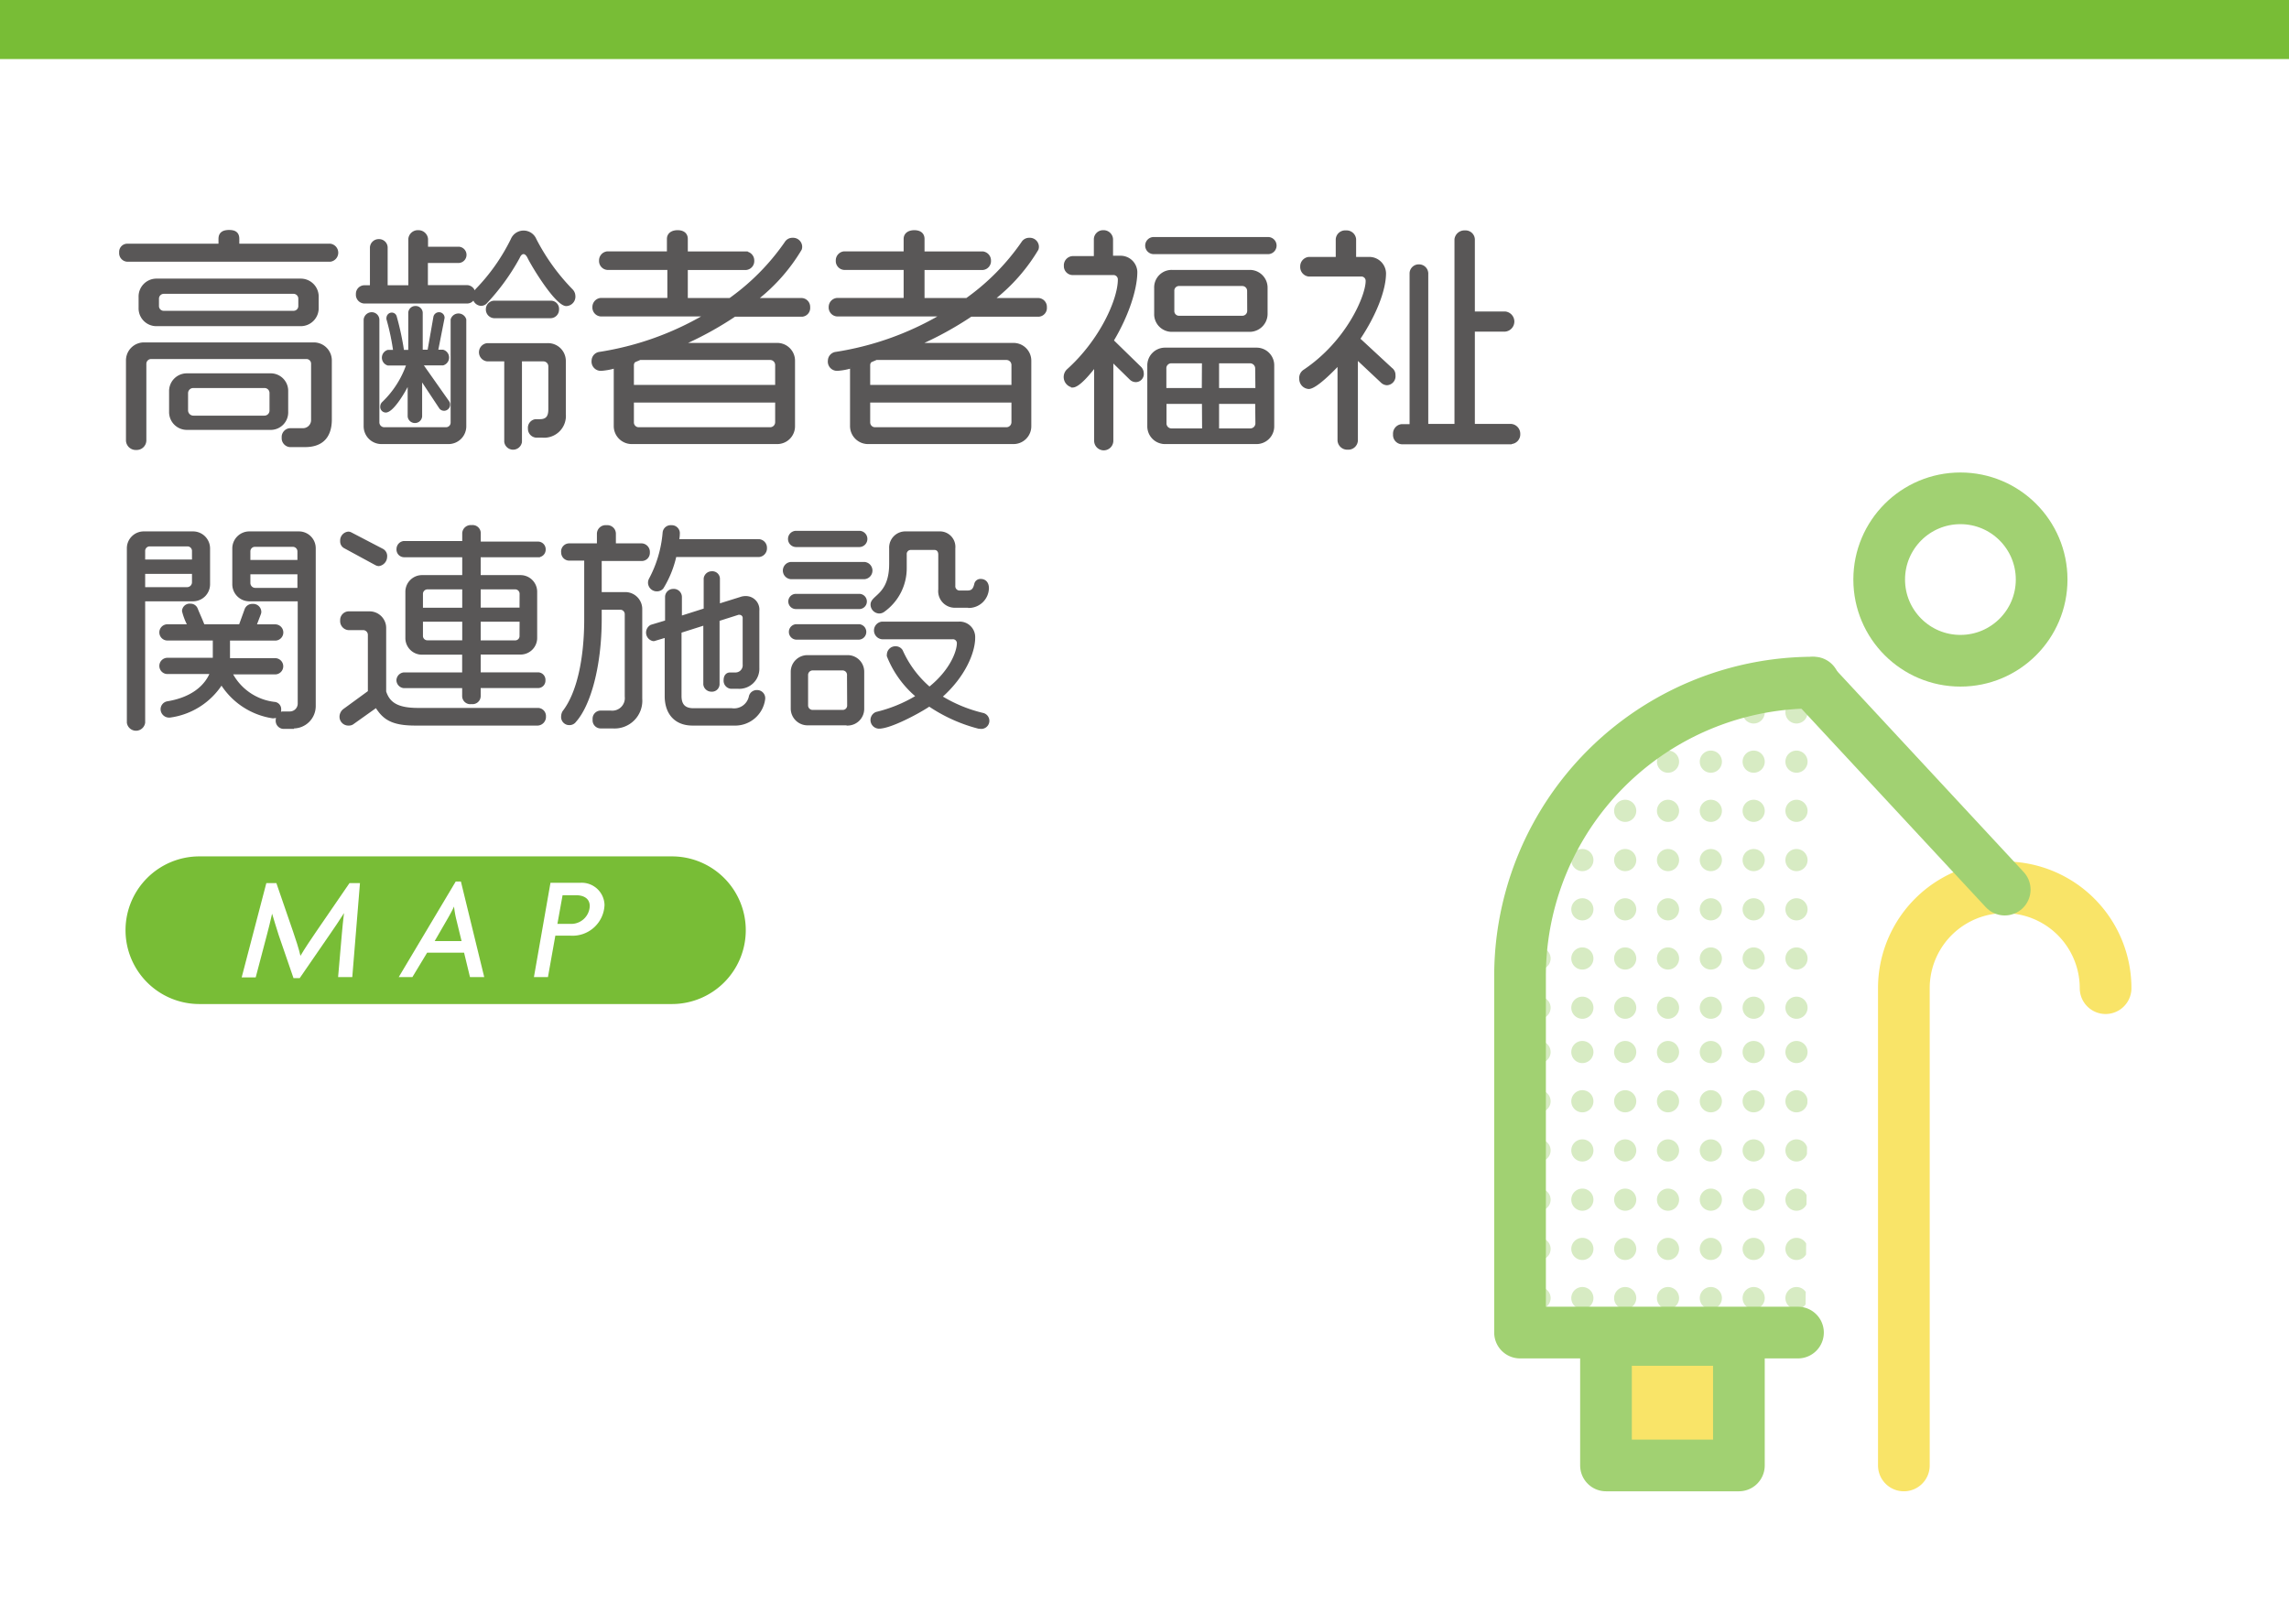 <svg xmlns="http://www.w3.org/2000/svg" xmlns:xlink="http://www.w3.org/1999/xlink" viewBox="0 0 310 220"><defs><style>.cls-1,.cls-10,.cls-11,.cls-7{fill:none;}.cls-2,.cls-8{fill:#fff;}.cls-3{fill:#78bd36;}.cls-4{fill:#595757;stroke:#595757;stroke-width:0.2px;}.cls-11,.cls-4,.cls-7,.cls-8{stroke-miterlimit:10;}.cls-5{clip-path:url(#clip-path);}.cls-6{fill:#d7ebc3;}.cls-7{stroke:#f9e468;}.cls-10,.cls-11,.cls-7,.cls-8,.cls-9{stroke-linecap:round;stroke-width:7px;}.cls-10,.cls-11,.cls-8,.cls-9{stroke:#a1d172;}.cls-9{fill:#f9e468;}.cls-10,.cls-9{stroke-linejoin:round;}</style><clipPath id="clip-path"><path class="cls-1" d="M245.29,92.46a39.77,39.77,0,0,0-39.79,39.79V180.5h39Z"/></clipPath></defs><title>アセット 18_29</title><g id="レイヤー_2" data-name="レイヤー 2"><g id="TOP"><rect class="cls-2" width="310" height="220"/><rect class="cls-3" width="310" height="8"/><path class="cls-4" d="M44.73,35.35H17.24a1.06,1.06,0,0,1-1-1.16,1,1,0,0,1,1-1.08H29.69v-.74c0-.86.57-1.12,1.34-1.12s1.28.26,1.28,1.12v.74H44.73a1.13,1.13,0,0,1,0,2.24Zm-3.4,25.11H39.25a1.11,1.11,0,0,1-1-1.18,1.1,1.1,0,0,1,1-1.18h1.8a1.2,1.2,0,0,0,1.18-1.25V49.27a.73.73,0,0,0-.74-.74h-21a.75.75,0,0,0-.77.74V59.7a1.21,1.21,0,0,1-1.25,1.15,1.23,1.23,0,0,1-1.31-1.15V48.85a2.34,2.34,0,0,1,2.34-2.37h23a2.34,2.34,0,0,1,2.34,2.37v8.09C44.79,59.47,43.35,60.46,41.33,60.46Zm-.6-16.38H21.21a2.31,2.31,0,0,1-2.34-2.37v-1.5a2.32,2.32,0,0,1,2.34-2.37H40.73a2.33,2.33,0,0,1,2.33,2.37v1.5A2.33,2.33,0,0,1,40.73,44.08Zm-.23-3.65a.75.75,0,0,0-.77-.73H22.2a.75.75,0,0,0-.77.73v1a.74.74,0,0,0,.77.77H39.73a.74.74,0,0,0,.77-.77Zm-3.9,17.7H25.34A2.31,2.31,0,0,1,23,55.79V53a2.3,2.3,0,0,1,2.34-2.33H36.6A2.27,2.27,0,0,1,38.93,53v2.75A2.27,2.27,0,0,1,36.6,58.13Zm0-4.9a.77.77,0,0,0-.8-.77H26.2a.8.8,0,0,0-.83.77V55.6a.82.82,0,0,0,.83.8h9.6a.79.79,0,0,0,.8-.8Z"/><path class="cls-4" d="M76.69,41.36c-1.37,0-4.54-5.21-5.15-6.46-.19-.39-.41-.58-.64-.58s-.45.19-.61.58a29.84,29.84,0,0,1-4.48,6.17,1,1,0,0,1-.67.26,1.11,1.11,0,0,1-1-.83,1,1,0,0,1-.84.51h-14a1.09,1.09,0,0,1-1-1.18,1.06,1.06,0,0,1,1-1.09h.9V33.49a1.09,1.09,0,0,1,1.12-1,1.06,1.06,0,0,1,1.08,1v5.25h3V32.37a1.19,1.19,0,0,1,1.25-1.09,1.2,1.2,0,0,1,1.22,1.09v1.15h4.28a1,1,0,0,1,.93,1,1,1,0,0,1-.93,1H57.85v3.2h5.4a1.06,1.06,0,0,1,1,.8c.07-.1.17-.19.23-.29a26.5,26.5,0,0,0,4.8-6.82,1.77,1.77,0,0,1,3.26,0,28.29,28.29,0,0,0,4.9,6.82,1.21,1.21,0,0,1,.38.8A1.18,1.18,0,0,1,76.69,41.36Zm-16,18.69h-9a2.31,2.31,0,0,1-2.34-2.31V43.28a1,1,0,0,1,1-.89.94.94,0,0,1,.93.89V57.2a.76.76,0,0,0,.77.77h8.35a.73.73,0,0,0,.73-.77V43.28a1,1,0,0,1,1.92,0V57.74A2.31,2.31,0,0,1,60.73,60.05Zm-.55-4.51a.68.68,0,0,1-.57-.29l-2.5-3.78V56.4a.87.87,0,0,1-.86.8.88.88,0,0,1-.9-.8V52c-.38.81-2.05,3.78-3.07,3.78a.66.66,0,0,1-.64-.74.74.74,0,0,1,.26-.54,13,13,0,0,0,3.26-5.09H52.54a1,1,0,0,1,0-1.92h.8a31.5,31.5,0,0,0-.9-4.25.44.44,0,0,1,0-.19.63.63,0,0,1,.61-.61.59.59,0,0,1,.57.41,38.16,38.16,0,0,1,1,4.64h.77V42.35a.86.86,0,0,1,.9-.8.85.85,0,0,1,.86.8v5.12H58l.8-4.57a.68.68,0,0,1,.64-.51.65.65,0,0,1,.67.67l-.87,4.41H60a1,1,0,0,1,0,1.92H57.21l3.52,5a.61.61,0,0,1,.13.39A.73.73,0,0,1,60.18,55.54Zm13.25,3.64H72.6a1.1,1.1,0,0,1-1-1.12,1.07,1.07,0,0,1,.93-1.18h.58c.93,0,1.25-.48,1.25-1.44V49.65a.77.77,0,0,0-.77-.8h-3v11a1.11,1.11,0,0,1-2.2,0v-11H66a1.14,1.14,0,0,1,0-2.27h8.16a2.31,2.31,0,0,1,2.37,2.33v7.17A2.85,2.85,0,0,1,73.43,59.18ZM74.61,43H66.9a1.08,1.08,0,0,1-1-1.08,1.06,1.06,0,0,1,1-1.09h7.71a1,1,0,0,1,1,1.09A1.06,1.06,0,0,1,74.61,43Z"/><path class="cls-4" d="M108.63,42.8H99.51a46.09,46.09,0,0,1-6.78,3.75h12.51a2.31,2.31,0,0,1,2.33,2.36v8.8a2.31,2.31,0,0,1-2.33,2.34H85.59a2.34,2.34,0,0,1-2.37-2.34v-7.9a8.52,8.52,0,0,1-1.79.32,1.15,1.15,0,0,1-1.21-1.28,1.12,1.12,0,0,1,1-1.09,40.46,40.46,0,0,0,14.11-5h-14a1.11,1.11,0,0,1-1-1.15,1.13,1.13,0,0,1,1-1.15h9.15v-4H82.23a1.11,1.11,0,0,1-1-1.16,1.13,1.13,0,0,1,1-1.15h8.19V32.37c0-.67.52-1.09,1.35-1.09s1.28.42,1.28,1.09v1.79h8a1.13,1.13,0,0,1,1,1.15,1.11,1.11,0,0,1-1,1.16h-8v4h5.79a31.09,31.09,0,0,0,7.52-7.62,1.11,1.11,0,0,1,1-.54,1.13,1.13,0,0,1,1.18,1.15,1.2,1.2,0,0,1-.06.32,24.56,24.56,0,0,1-5.86,6.69h6a1.1,1.1,0,0,1,1,1.15A1.08,1.08,0,0,1,108.63,42.8Zm-3.55,6.63a.78.78,0,0,0-.77-.77H86.68c-.26.13-.55.22-.77.35a.73.73,0,0,0-.16.42v2.81h19.33Zm0,5H85.75V57.2a.75.75,0,0,0,.74.77h17.82a.78.78,0,0,0,.77-.77Z"/><path class="cls-4" d="M140.63,42.8h-9.12a46.09,46.09,0,0,1-6.78,3.75h12.51a2.31,2.31,0,0,1,2.33,2.36v8.8a2.31,2.31,0,0,1-2.33,2.34H117.59a2.34,2.34,0,0,1-2.37-2.34v-7.9a8.52,8.52,0,0,1-1.79.32,1.15,1.15,0,0,1-1.21-1.28,1.12,1.12,0,0,1,1-1.09,40.46,40.46,0,0,0,14.11-5h-14a1.11,1.11,0,0,1-1-1.15,1.13,1.13,0,0,1,1-1.15h9.15v-4h-8.19a1.11,1.11,0,0,1-1-1.16,1.13,1.13,0,0,1,1-1.15h8.19V32.37c0-.67.52-1.09,1.35-1.09s1.28.42,1.28,1.09v1.79h8a1.13,1.13,0,0,1,1,1.15,1.11,1.11,0,0,1-1,1.16h-8v4h5.79a31.09,31.09,0,0,0,7.52-7.62,1.11,1.11,0,0,1,1-.54,1.13,1.13,0,0,1,1.18,1.15,1.2,1.2,0,0,1-.06.32,24.56,24.56,0,0,1-5.86,6.69h6a1.1,1.1,0,0,1,1,1.15A1.08,1.08,0,0,1,140.63,42.8Zm-3.55,6.63a.78.78,0,0,0-.77-.77H118.68c-.26.13-.55.22-.77.35a.73.73,0,0,0-.16.42v2.81h19.33Zm0,5H117.75V57.2a.75.75,0,0,0,.74.77h17.82a.78.78,0,0,0,.77-.77Z"/><path class="cls-4" d="M153.85,51.66a1.09,1.09,0,0,1-.77-.31L150.68,49V59.7a1.2,1.2,0,0,1-2.4,0v-10c-.51.64-2.11,2.69-3,2.69a1.34,1.34,0,0,1-.7-2.3c4.45-4,6.91-9.51,6.91-12.23a.69.69,0,0,0-.77-.7h-5.47A1.11,1.11,0,0,1,144.18,36a1.15,1.15,0,0,1,1.06-1.21h3V32.4a1.15,1.15,0,0,1,1.18-1.12,1.18,1.18,0,0,1,1.22,1.12v2.34h1.09a2.17,2.17,0,0,1,2.2,2.08c0,2.4-1.21,6-3.19,9.31l3.71,3.62a1.15,1.15,0,0,1,.35.79A1,1,0,0,1,153.85,51.66Zm18-17.34H156.15a1.06,1.06,0,0,1,0-2.11h15.68a1.06,1.06,0,0,1,0,2.11Zm-1.66,25.73H157.81a2.3,2.3,0,0,1-2.33-2.31V49.52a2.3,2.3,0,0,1,2.33-2.33h12.36a2.29,2.29,0,0,1,2.3,2.33v8.22A2.3,2.3,0,0,1,170.17,60.05Zm-1-15.2H158.74a2.29,2.29,0,0,1-2.33-2.37V39a2.27,2.27,0,0,1,2.33-2.34h10.47A2.31,2.31,0,0,1,171.57,39v3.45A2.34,2.34,0,0,1,169.21,44.85Zm-6.31,4.26h-4.25a.77.77,0,0,0-.77.83v2.72h5Zm0,5.5h-5v2.72a.77.77,0,0,0,.77.8h4.25ZM169,39.41a.76.76,0,0,0-.76-.77H159.7a.73.73,0,0,0-.76.77V42.1a.73.73,0,0,0,.76.77h8.55a.76.76,0,0,0,.76-.77Zm1.09,10.53a.8.8,0,0,0-.8-.83H165v3.55h5.12Zm0,4.67H165v3.52h4.32a.79.79,0,0,0,.8-.8Z"/><path class="cls-4" d="M187.83,52.08a1.12,1.12,0,0,1-.7-.29l-3.33-3.13v11a1.2,1.2,0,0,1-1.28,1.15,1.22,1.22,0,0,1-1.28-1.15V49.46c-.67.7-3,3.13-4,3.13a1.26,1.26,0,0,1-1.18-1.28,1.21,1.21,0,0,1,.51-1.12c5.89-3.93,8.48-10.14,8.48-12.12a.68.68,0,0,0-.77-.71h-7a1.19,1.19,0,0,1-1.09-1.25,1.18,1.18,0,0,1,1.09-1.21H181V32.4a1.18,1.18,0,0,1,1.28-1.09,1.2,1.2,0,0,1,1.28,1.09v2.5h1.86A2.17,2.17,0,0,1,187.61,37c0,2.3-1.32,5.66-3.49,8.9l4.32,4a1.08,1.08,0,0,1,.45.92A1.12,1.12,0,0,1,187.83,52.08Zm16.8,8H189.85a1.16,1.16,0,0,1-1.09-1.25,1.19,1.19,0,0,1,1.09-1.28H191V37a1.14,1.14,0,0,1,1.18-1.09A1.15,1.15,0,0,1,193.33,37V57.52h3.75V32.4a1.26,1.26,0,0,1,1.34-1.09,1.16,1.16,0,0,1,1.22,1.09v9.89h4.19a1.27,1.27,0,0,1,0,2.53h-4.19v12.7h5a1.24,1.24,0,0,1,1.15,1.28A1.21,1.21,0,0,1,204.63,60.05Z"/><path class="cls-4" d="M26.16,81.35h-6.6V97.88a1.15,1.15,0,0,1-2.28,0V74.3a2.19,2.19,0,0,1,2.19-2.22h6.69a2.21,2.21,0,0,1,2.19,2.22v4.83A2.21,2.21,0,0,1,26.16,81.35Zm-.06-6.72a.71.71,0,0,0-.72-.72h-5.1a.71.71,0,0,0-.72.72v1.26H26.1Zm0,3H19.56v2h5.82a.76.76,0,0,0,.72-.78Zm13.62,21H38.34a1,1,0,0,1-.9-1.08,1.15,1.15,0,0,1,.15-.57.72.72,0,0,1-.51.21.51.51,0,0,1-.21,0A10,10,0,0,1,30,92.69a9.91,9.91,0,0,1-7,4.41h-.15a1.05,1.05,0,0,1-1-1,1,1,0,0,1,.78-1c3.15-.51,5.07-2,5.88-3.9H22.68a1,1,0,0,1,0-2h6.24V86.66H22.68a1,1,0,0,1,0-2h2.79a8.13,8.13,0,0,1-.72-1.89.94.94,0,0,1,1.05-.9.93.93,0,0,1,.87.57c.21.54.63,1.44.93,2.22h4.86l.75-2.07a1,1,0,0,1,1-.69,1,1,0,0,1,1.08,1,.88.88,0,0,1-.06.27l-.57,1.5h2.61a1,1,0,0,1,0,2H31.05v2.58h6.21a1,1,0,0,1,0,2H31.41a7.51,7.51,0,0,0,5.82,3.93.88.88,0,0,1,.75.93.86.86,0,0,1-.12.51,1,1,0,0,1,.39-.15h1a1.17,1.17,0,0,0,1.17-1.23V81.35H33.75a2.21,2.21,0,0,1-2.19-2.22V74.3a2.21,2.21,0,0,1,2.19-2.22H40.5a2.18,2.18,0,0,1,2.16,2.22V95.6A2.93,2.93,0,0,1,39.72,98.57Zm.66-23.94a.72.72,0,0,0-.75-.72h-5.1a.71.71,0,0,0-.72.72v1.26h6.57Zm0,3H33.81v1.26a.76.76,0,0,0,.72.78h5.85Z"/><path class="cls-4" d="M72.84,98.18H56.22c-3.18,0-4.29-.84-5.28-2.4L47.82,98a.92.92,0,0,1-.57.18,1.1,1.1,0,0,1-1.17-1.08,1.23,1.23,0,0,1,.51-1l3.33-2.43V86a.74.74,0,0,0-.75-.75h-2a1.12,1.12,0,0,1-1-1.2,1.08,1.08,0,0,1,1-1.14H50A2.15,2.15,0,0,1,52.2,85.1v8.58c.48,1.47,1.53,2.31,4.38,2.31H72.84a1,1,0,0,1,1,1.05A1.08,1.08,0,0,1,72.84,98.18ZM51.3,76.58a1,1,0,0,1-.42-.12l-4.2-2.28a.94.94,0,0,1-.51-.9,1.11,1.11,0,0,1,1-1.17.8.8,0,0,1,.36.09l4.26,2.22a1,1,0,0,1,.54,1A1.19,1.19,0,0,1,51.3,76.58Zm21.6-1.2H65V78h5.46a2.16,2.16,0,0,1,2.19,2.16v6.21a2.15,2.15,0,0,1-2.19,2.19H65v2.61H72.9a.92.92,0,0,1,.87,1,.9.9,0,0,1-.87.93H65v1.17a1,1,0,0,1-1.14,1,1,1,0,0,1-1.17-1V93.11h-8a1,1,0,0,1-.9-.93,1,1,0,0,1,.9-1h8V88.58H57.18A2.15,2.15,0,0,1,55,86.39V80.18A2.16,2.16,0,0,1,57.18,78H62.7V75.38h-8a.94.94,0,0,1-.9-1,1,1,0,0,1,.9-1h8V72.23a1.05,1.05,0,0,1,1.17-1,1,1,0,0,1,1.14,1v1.23H72.9a.94.94,0,0,1,.9,1A.92.92,0,0,1,72.9,75.38ZM62.7,79.73H57.9a.72.72,0,0,0-.72.69v2H62.7Zm0,4.38H57.18v2a.69.69,0,0,0,.72.72h4.8Zm7.77-3.69a.7.7,0,0,0-.72-.69H65V82.4h5.46Zm0,3.69H65v2.73h4.74a.68.68,0,0,0,.72-.72Z"/><path class="cls-4" d="M86.91,75.89H81.39V80.3h3.3a2.2,2.2,0,0,1,2.19,2.25V94.64A3.66,3.66,0,0,1,83,98.57H81.36a1,1,0,0,1-1-1.11,1,1,0,0,1,1-1.11h1.35a1.8,1.8,0,0,0,2-2V83.21a.7.7,0,0,0-.69-.72H81.39v1.32c0,6.45-1.5,11.7-3.45,13.89a1,1,0,0,1-.84.42,1,1,0,0,1-1-1.14,1.28,1.28,0,0,1,.18-.6c1.95-2.52,2.94-7.14,2.94-12.54v-8H77.1a1,1,0,0,1-1-1,1,1,0,0,1,1-1.14h3.84V72.29a1.08,1.08,0,0,1,1.2-1.05,1.06,1.06,0,0,1,1.17,1.05V73.7h3.6a1.06,1.06,0,0,1,1,1.14A1,1,0,0,1,86.91,75.89ZM99.39,98.18H93.78c-2.28,0-3.66-1.47-3.66-3.9v-8l-1.5.45a.44.44,0,0,1-.21,0,1.08,1.08,0,0,1-.24-2l2-.6V80.87a1,1,0,0,1,1-1,1,1,0,0,1,1.08,1v2.64l3.15-1V78.35a1,1,0,0,1,1-.87.93.93,0,0,1,1,.87v3.51l2.88-.9a2,2,0,0,1,.72-.12,1.73,1.73,0,0,1,1.74,1.89v7.74a2.62,2.62,0,0,1-2.76,2.73H99a1,1,0,0,1-.9-1.08c0-.63.36-.93.75-.93h.72a1.08,1.08,0,0,0,1.11-1.2V83.78a.53.53,0,0,0-.51-.6.38.38,0,0,0-.18,0l-2.64.84v8.7a.93.93,0,0,1-1,.87,1,1,0,0,1-1-.87v-8.1l-3.15,1v8.67c0,1.2.57,1.74,1.71,1.74h5.19a2.15,2.15,0,0,0,2.43-1.74,1,1,0,0,1,1-.72,1,1,0,0,1,1,1.11A4,4,0,0,1,99.39,98.18Zm3.42-22.83H91.5a14.14,14.14,0,0,1-1.74,4.29A1,1,0,0,1,89,80a1.09,1.09,0,0,1-1.14-1.11,1.11,1.11,0,0,1,.12-.45,16.17,16.17,0,0,0,1.86-6.3,1,1,0,0,1,1.08-.9,1,1,0,0,1,1.05.9v.09a4.58,4.58,0,0,1-.09.9h10.89a1.06,1.06,0,0,1,1,1.08A1.08,1.08,0,0,1,102.81,75.35Z"/><path class="cls-4" d="M117.09,78.35h-10a1.07,1.07,0,0,1,0-2.13h10a1.07,1.07,0,0,1,0,2.13ZM116.37,74h-8.55a1,1,0,0,1,0-2h8.55a1,1,0,0,1,0,2Zm0,8.4h-8.58a.93.93,0,0,1,0-1.86h8.58a.93.93,0,0,1,0,1.86Zm0,4.14h-8.58a.95.95,0,0,1,0-1.89h8.58a.95.95,0,0,1,0,1.89Zm-1.62,11.61h-5.34A2.18,2.18,0,0,1,107.19,96V91a2.16,2.16,0,0,1,2.19-2.16h5.37A2.14,2.14,0,0,1,116.94,91v5A2.16,2.16,0,0,1,114.75,98.18Zm.06-6.69a.7.7,0,0,0-.72-.75h-4a.72.72,0,0,0-.75.75v4.08a.71.71,0,0,0,.72.72h4.08a.69.69,0,0,0,.69-.72Zm16.41-9.24h-1.83a2.15,2.15,0,0,1-2.22-2.37V75.11c0-.45-.24-.72-.63-.72h-3.18a.65.65,0,0,0-.66.72v1.77a7.15,7.15,0,0,1-3,5.91,1.06,1.06,0,0,1-.63.21A1.11,1.11,0,0,1,118,81.89c0-1.23,2.52-1.26,2.52-5.52v-2.1a2.09,2.09,0,0,1,2.16-2.19h4.5a2,2,0,0,1,2.1,2.19v5.07a.68.68,0,0,0,.69.75h1c.63,0,.9-.21,1.08-1a.75.75,0,0,1,.78-.57c.51,0,1,.33,1,1.17A2.64,2.64,0,0,1,131.22,82.25Zm1.59,16.38a.92.92,0,0,1-.3,0,21.54,21.54,0,0,1-6.66-3c-1.38.93-5.22,3-6.81,3a1.07,1.07,0,0,1-.36-2.07,19.1,19.1,0,0,0,5.43-2.22,13.76,13.76,0,0,1-3.9-5.43.66.66,0,0,1,0-.24,1.05,1.05,0,0,1,1.08-1,1,1,0,0,1,.87.48,14.25,14.25,0,0,0,3.72,5c2.91-2.34,3.81-4.92,3.81-6a.63.63,0,0,0-.69-.63h-9.54a1.1,1.1,0,0,1,0-2.19h10.41a2,2,0,0,1,2.1,2.07c0,2-1.32,5.22-4.44,8a19.31,19.31,0,0,0,5.64,2.31,1,1,0,0,1,.72,1A1,1,0,0,1,132.81,98.63Z"/><g class="cls-5"><path class="cls-6" d="M179.5,98a1.5,1.5,0,0,1-1.5-1.5,1.36,1.36,0,0,1,0-.29,1.31,1.31,0,0,1,.09-.28,1.26,1.26,0,0,1,.13-.26,2.11,2.11,0,0,1,.19-.23,1.5,1.5,0,0,1,1.35-.41l.28.08a1.59,1.59,0,0,1,.26.14,1.45,1.45,0,0,1,.23.19,2.11,2.11,0,0,1,.19.23,1.26,1.26,0,0,1,.13.26,1.31,1.31,0,0,1,.09.28,1.36,1.36,0,0,1,0,.29,1.52,1.52,0,0,1-.93,1.39A1.56,1.56,0,0,1,179.5,98Z"/><path class="cls-6" d="M259.2,96.5a1.5,1.5,0,0,1,1.5-1.5h0a1.5,1.5,0,0,1,1.5,1.5h0a1.5,1.5,0,0,1-1.5,1.5h0A1.5,1.5,0,0,1,259.2,96.5Zm-5.8,0a1.5,1.5,0,0,1,1.5-1.5h0a1.5,1.5,0,0,1,1.5,1.5h0a1.5,1.5,0,0,1-1.5,1.5h0A1.5,1.5,0,0,1,253.4,96.5Zm-5.8,0a1.5,1.5,0,0,1,1.5-1.5h0a1.5,1.5,0,0,1,1.5,1.5h0a1.5,1.5,0,0,1-1.5,1.5h0A1.5,1.5,0,0,1,247.6,96.5Zm-5.8,0a1.5,1.5,0,0,1,1.5-1.5h0a1.5,1.5,0,0,1,1.5,1.5h0a1.5,1.5,0,0,1-1.5,1.5h0A1.5,1.5,0,0,1,241.8,96.5Zm-5.8,0a1.5,1.5,0,0,1,1.5-1.5h0a1.5,1.5,0,0,1,1.5,1.5h0a1.5,1.5,0,0,1-1.5,1.5h0A1.5,1.5,0,0,1,236,96.5Zm-5.8,0a1.5,1.5,0,0,1,1.5-1.5h0a1.5,1.5,0,0,1,1.5,1.5h0a1.5,1.5,0,0,1-1.5,1.5h0A1.5,1.5,0,0,1,230.2,96.5Zm-5.8,0a1.5,1.5,0,0,1,1.5-1.5h0a1.5,1.5,0,0,1,1.5,1.5h0a1.5,1.5,0,0,1-1.5,1.5h0A1.5,1.5,0,0,1,224.4,96.5Zm-5.8,0a1.5,1.5,0,0,1,1.5-1.5h0a1.5,1.5,0,0,1,1.5,1.5h0a1.5,1.5,0,0,1-1.5,1.5h0A1.5,1.5,0,0,1,218.6,96.5Zm-5.8,0a1.5,1.5,0,0,1,1.5-1.5h0a1.5,1.5,0,0,1,1.5,1.5h0a1.5,1.5,0,0,1-1.5,1.5h0A1.5,1.5,0,0,1,212.8,96.5Zm-5.8,0a1.5,1.5,0,0,1,1.5-1.5h0a1.5,1.5,0,0,1,1.5,1.5h0a1.5,1.5,0,0,1-1.5,1.5h0A1.5,1.5,0,0,1,207,96.5Zm-5.8,0a1.5,1.5,0,0,1,1.5-1.5h0a1.5,1.5,0,0,1,1.5,1.5h0a1.5,1.5,0,0,1-1.5,1.5h0A1.5,1.5,0,0,1,201.2,96.5Zm-5.8,0a1.5,1.5,0,0,1,1.5-1.5h0a1.5,1.5,0,0,1,1.5,1.5h0a1.5,1.5,0,0,1-1.5,1.5h0A1.5,1.5,0,0,1,195.4,96.5Zm-5.8,0a1.5,1.5,0,0,1,1.5-1.5h0a1.5,1.5,0,0,1,1.5,1.5h0a1.5,1.5,0,0,1-1.5,1.5h0A1.5,1.5,0,0,1,189.6,96.5Zm-5.8,0a1.5,1.5,0,0,1,1.5-1.5h0a1.5,1.5,0,0,1,1.5,1.5h0a1.5,1.5,0,0,1-1.5,1.5h0A1.5,1.5,0,0,1,183.8,96.5Z"/><path class="cls-6" d="M266.5,98a1.5,1.5,0,0,1-1.5-1.5,1.36,1.36,0,0,1,0-.29,2.29,2.29,0,0,1,.08-.28,2.15,2.15,0,0,1,.14-.26,2.11,2.11,0,0,1,.19-.23,1.55,1.55,0,0,1,2.12,0,2.11,2.11,0,0,1,.19.23,1.26,1.26,0,0,1,.13.26,1.31,1.31,0,0,1,.09.28,1.36,1.36,0,0,1,0,.29,1.5,1.5,0,0,1-1.5,1.5Z"/><path class="cls-6" d="M178.44,102.11a1.5,1.5,0,0,1,1.38-.4l.28.08.26.15,0,0a1.8,1.8,0,0,1,.2.18,2,2,0,0,1,.18.23.59.59,0,0,1,0,.08.89.89,0,0,1,.08.17l.06.18a.29.29,0,0,1,0,.09,1.27,1.27,0,0,1,0,.28,1.52,1.52,0,0,1-.93,1.39,1.56,1.56,0,0,1-.57.11,1.5,1.5,0,0,1-1.5-1.5,1.36,1.36,0,0,1,0-.29,1.31,1.31,0,0,1,.09-.28,1.26,1.26,0,0,1,.13-.26A2.11,2.11,0,0,1,178.44,102.11Z"/><path class="cls-6" d="M259.2,103.17a1.5,1.5,0,0,1,1.5-1.5h0a1.5,1.5,0,0,1,1.5,1.5h0a1.5,1.5,0,0,1-1.5,1.5h0A1.5,1.5,0,0,1,259.2,103.17Zm-5.8,0a1.5,1.5,0,0,1,1.5-1.5h0a1.5,1.5,0,0,1,1.5,1.5h0a1.5,1.5,0,0,1-1.5,1.5h0A1.5,1.5,0,0,1,253.4,103.17Zm-5.8,0a1.5,1.5,0,0,1,1.5-1.5h0a1.5,1.5,0,0,1,1.5,1.5h0a1.5,1.5,0,0,1-1.5,1.5h0A1.5,1.5,0,0,1,247.6,103.17Zm-5.8,0a1.5,1.5,0,0,1,1.5-1.5h0a1.5,1.5,0,0,1,1.5,1.5h0a1.5,1.5,0,0,1-1.5,1.5h0A1.5,1.5,0,0,1,241.8,103.17Zm-5.8,0a1.5,1.5,0,0,1,1.5-1.5h0a1.5,1.5,0,0,1,1.5,1.5h0a1.5,1.5,0,0,1-1.5,1.5h0A1.5,1.5,0,0,1,236,103.17Zm-5.8,0a1.5,1.5,0,0,1,1.5-1.5h0a1.5,1.5,0,0,1,1.5,1.5h0a1.5,1.5,0,0,1-1.5,1.5h0A1.5,1.5,0,0,1,230.2,103.17Zm-5.8,0a1.5,1.5,0,0,1,1.5-1.5h0a1.5,1.5,0,0,1,1.5,1.5h0a1.5,1.5,0,0,1-1.5,1.5h0A1.5,1.5,0,0,1,224.4,103.17Zm-5.8,0a1.5,1.5,0,0,1,1.5-1.5h0a1.5,1.5,0,0,1,1.5,1.5h0a1.5,1.5,0,0,1-1.5,1.5h0A1.5,1.5,0,0,1,218.6,103.17Zm-5.8,0a1.5,1.5,0,0,1,1.5-1.5h0a1.5,1.5,0,0,1,1.5,1.5h0a1.5,1.5,0,0,1-1.5,1.5h0A1.5,1.5,0,0,1,212.8,103.17Zm-5.8,0a1.5,1.5,0,0,1,1.5-1.5h0a1.5,1.5,0,0,1,1.5,1.5h0a1.5,1.5,0,0,1-1.5,1.5h0A1.5,1.5,0,0,1,207,103.17Zm-5.8,0a1.5,1.5,0,0,1,1.5-1.5h0a1.5,1.5,0,0,1,1.5,1.5h0a1.5,1.5,0,0,1-1.5,1.5h0A1.5,1.5,0,0,1,201.2,103.17Zm-5.8,0a1.5,1.5,0,0,1,1.5-1.5h0a1.5,1.5,0,0,1,1.5,1.5h0a1.5,1.5,0,0,1-1.5,1.5h0A1.5,1.5,0,0,1,195.4,103.17Zm-5.8,0a1.5,1.5,0,0,1,1.5-1.5h0a1.5,1.5,0,0,1,1.5,1.5h0a1.5,1.5,0,0,1-1.5,1.5h0A1.5,1.5,0,0,1,189.6,103.17Zm-5.8,0a1.5,1.5,0,0,1,1.5-1.5h0a1.5,1.5,0,0,1,1.5,1.5h0a1.5,1.5,0,0,1-1.5,1.5h0A1.5,1.5,0,0,1,183.8,103.17Z"/><path class="cls-6" d="M265.28,102.3a2,2,0,0,1,.19-.22l.06,0a1.32,1.32,0,0,1,.29-.19l.33-.12a1.54,1.54,0,0,1,1.38.36,2,2,0,0,1,.19.22,1.17,1.17,0,0,1,.15.27,2.47,2.47,0,0,1,.1.29,1.55,1.55,0,0,1,0,.31,1.5,1.5,0,0,1-3,0,1.55,1.55,0,0,1,0-.31l.09-.29A1.75,1.75,0,0,1,265.28,102.3Z"/><path class="cls-6" d="M178.44,108.77a1.55,1.55,0,0,1,1.41-.39l.29.1a1.4,1.4,0,0,1,.26.16l0,0,.19.19a1.84,1.84,0,0,1,.17.22l0,.08a.77.77,0,0,1,.07.16.84.84,0,0,1,0,.17.29.29,0,0,1,0,.09,1.09,1.09,0,0,1,0,.26,1.52,1.52,0,0,1-.44,1.06,1.47,1.47,0,0,1-1.06.44,1.5,1.5,0,0,1-1.5-1.5,1.36,1.36,0,0,1,0-.29,1.31,1.31,0,0,1,.09-.28,1.26,1.26,0,0,1,.13-.26A2.11,2.11,0,0,1,178.44,108.77Z"/><path class="cls-6" d="M259.2,109.83a1.5,1.5,0,0,1,1.5-1.5h0a1.5,1.5,0,0,1,1.5,1.5h0a1.5,1.5,0,0,1-1.5,1.5h0A1.5,1.5,0,0,1,259.2,109.83Zm-5.8,0a1.5,1.5,0,0,1,1.5-1.5h0a1.5,1.5,0,0,1,1.5,1.5h0a1.5,1.5,0,0,1-1.5,1.5h0A1.5,1.5,0,0,1,253.4,109.83Zm-5.8,0a1.5,1.5,0,0,1,1.5-1.5h0a1.5,1.5,0,0,1,1.5,1.5h0a1.5,1.5,0,0,1-1.5,1.5h0A1.5,1.5,0,0,1,247.6,109.83Zm-5.8,0a1.5,1.5,0,0,1,1.5-1.5h0a1.5,1.5,0,0,1,1.5,1.5h0a1.5,1.5,0,0,1-1.5,1.5h0A1.5,1.5,0,0,1,241.8,109.83Zm-5.8,0a1.5,1.5,0,0,1,1.5-1.5h0a1.5,1.5,0,0,1,1.5,1.5h0a1.5,1.5,0,0,1-1.5,1.5h0A1.5,1.5,0,0,1,236,109.83Zm-5.8,0a1.5,1.5,0,0,1,1.5-1.5h0a1.5,1.5,0,0,1,1.5,1.5h0a1.5,1.5,0,0,1-1.5,1.5h0A1.5,1.5,0,0,1,230.2,109.83Zm-5.8,0a1.5,1.5,0,0,1,1.5-1.5h0a1.5,1.5,0,0,1,1.5,1.5h0a1.5,1.5,0,0,1-1.5,1.5h0A1.5,1.5,0,0,1,224.4,109.83Zm-5.8,0a1.5,1.5,0,0,1,1.5-1.5h0a1.5,1.5,0,0,1,1.5,1.5h0a1.5,1.5,0,0,1-1.5,1.5h0A1.5,1.5,0,0,1,218.6,109.83Zm-5.8,0a1.5,1.5,0,0,1,1.5-1.5h0a1.5,1.5,0,0,1,1.5,1.5h0a1.5,1.5,0,0,1-1.5,1.5h0A1.5,1.5,0,0,1,212.8,109.83Zm-5.8,0a1.5,1.5,0,0,1,1.5-1.5h0a1.5,1.5,0,0,1,1.5,1.5h0a1.5,1.5,0,0,1-1.5,1.5h0A1.5,1.5,0,0,1,207,109.83Zm-5.8,0a1.5,1.5,0,0,1,1.5-1.5h0a1.5,1.5,0,0,1,1.5,1.5h0a1.5,1.5,0,0,1-1.5,1.5h0A1.5,1.5,0,0,1,201.2,109.83Zm-5.8,0a1.5,1.5,0,0,1,1.5-1.5h0a1.5,1.5,0,0,1,1.5,1.5h0a1.5,1.5,0,0,1-1.5,1.5h0A1.5,1.5,0,0,1,195.4,109.83Zm-5.8,0a1.5,1.5,0,0,1,1.5-1.5h0a1.5,1.5,0,0,1,1.5,1.5h0a1.5,1.5,0,0,1-1.5,1.5h0A1.5,1.5,0,0,1,189.6,109.83Zm-5.8,0a1.5,1.5,0,0,1,1.5-1.5h0a1.5,1.5,0,0,1,1.5,1.5h0a1.5,1.5,0,0,1-1.5,1.5h0A1.5,1.5,0,0,1,183.8,109.83Z"/><path class="cls-6" d="M265.31,108.93a1.29,1.29,0,0,1,.19-.21.12.12,0,0,0,.05,0,1.75,1.75,0,0,1,.29-.18,2,2,0,0,1,.32-.11,1.55,1.55,0,0,1,1.34.34,1.29,1.29,0,0,1,.19.21,1.48,1.48,0,0,1,.16.27,1.15,1.15,0,0,1,.11.31,1.12,1.12,0,0,1,0,.32,1.5,1.5,0,0,1-3,0,1.12,1.12,0,0,1,0-.32,1.6,1.6,0,0,1,.1-.31A2.46,2.46,0,0,1,265.31,108.93Z"/><path class="cls-6" d="M178.44,115.44a1.53,1.53,0,0,1,1.44-.38l.29.1a1.67,1.67,0,0,1,.26.17l0,0,.2.2a1.64,1.64,0,0,1,.14.22.25.25,0,0,1,0,.07.77.77,0,0,1,.07.16s0,.11.05.16,0,.06,0,.08a2.11,2.11,0,0,1,0,.26,1.47,1.47,0,0,1-.44,1.06,1.51,1.51,0,0,1-.49.33,1.56,1.56,0,0,1-.57.11,1.5,1.5,0,0,1-1.5-1.5,1.36,1.36,0,0,1,0-.29,1.31,1.31,0,0,1,.09-.28,1.26,1.26,0,0,1,.13-.26A2.11,2.11,0,0,1,178.44,115.44Z"/><path class="cls-6" d="M259.2,116.5a1.5,1.5,0,0,1,1.5-1.5h0a1.5,1.5,0,0,1,1.5,1.5h0a1.5,1.5,0,0,1-1.5,1.5h0A1.5,1.5,0,0,1,259.2,116.5Zm-5.8,0a1.5,1.5,0,0,1,1.5-1.5h0a1.5,1.5,0,0,1,1.5,1.5h0a1.5,1.5,0,0,1-1.5,1.5h0A1.5,1.5,0,0,1,253.4,116.5Zm-5.8,0a1.5,1.5,0,0,1,1.5-1.5h0a1.5,1.5,0,0,1,1.5,1.5h0a1.5,1.5,0,0,1-1.5,1.5h0A1.5,1.5,0,0,1,247.6,116.5Zm-5.8,0a1.5,1.5,0,0,1,1.5-1.5h0a1.5,1.5,0,0,1,1.5,1.5h0a1.5,1.5,0,0,1-1.5,1.5h0A1.5,1.5,0,0,1,241.8,116.5Zm-5.8,0a1.5,1.5,0,0,1,1.5-1.5h0a1.5,1.5,0,0,1,1.5,1.5h0a1.5,1.5,0,0,1-1.5,1.5h0A1.5,1.5,0,0,1,236,116.5Zm-5.8,0a1.5,1.5,0,0,1,1.5-1.5h0a1.5,1.5,0,0,1,1.5,1.5h0a1.5,1.5,0,0,1-1.5,1.5h0A1.5,1.5,0,0,1,230.2,116.5Zm-5.8,0a1.5,1.5,0,0,1,1.5-1.5h0a1.5,1.5,0,0,1,1.5,1.5h0a1.5,1.5,0,0,1-1.5,1.5h0A1.5,1.5,0,0,1,224.4,116.5Zm-5.8,0a1.5,1.5,0,0,1,1.5-1.5h0a1.5,1.5,0,0,1,1.5,1.5h0a1.5,1.5,0,0,1-1.5,1.5h0A1.5,1.5,0,0,1,218.6,116.5Zm-5.8,0a1.5,1.5,0,0,1,1.5-1.5h0a1.5,1.5,0,0,1,1.5,1.5h0a1.5,1.5,0,0,1-1.5,1.5h0A1.5,1.5,0,0,1,212.8,116.5Zm-5.8,0a1.5,1.5,0,0,1,1.5-1.5h0a1.5,1.5,0,0,1,1.5,1.5h0a1.5,1.5,0,0,1-1.5,1.5h0A1.5,1.5,0,0,1,207,116.5Zm-5.8,0a1.5,1.5,0,0,1,1.5-1.5h0a1.5,1.5,0,0,1,1.5,1.5h0a1.5,1.5,0,0,1-1.5,1.5h0A1.5,1.5,0,0,1,201.2,116.5Zm-5.8,0a1.5,1.5,0,0,1,1.5-1.5h0a1.5,1.5,0,0,1,1.5,1.5h0a1.5,1.5,0,0,1-1.5,1.5h0A1.5,1.5,0,0,1,195.4,116.5Zm-5.8,0a1.5,1.5,0,0,1,1.5-1.5h0a1.5,1.5,0,0,1,1.5,1.5h0a1.5,1.5,0,0,1-1.5,1.5h0A1.5,1.5,0,0,1,189.6,116.5Zm-5.8,0a1.5,1.5,0,0,1,1.5-1.5h0a1.5,1.5,0,0,1,1.5,1.5h0a1.5,1.5,0,0,1-1.5,1.5h0A1.5,1.5,0,0,1,183.8,116.5Z"/><path class="cls-6" d="M265.34,115.55l.19-.19.05,0a1.22,1.22,0,0,1,.29-.17,1,1,0,0,1,.31-.1,1.5,1.5,0,0,1,1.29.31l.19.19a1.74,1.74,0,0,1,.3.61,1.27,1.27,0,0,1,0,.34,1.5,1.5,0,0,1-3,0,1.27,1.27,0,0,1,0-.34,3,3,0,0,1,.11-.32A2.9,2.9,0,0,1,265.34,115.55Z"/><path class="cls-6" d="M178.44,122.11a1.53,1.53,0,0,1,1.47-.37,1,1,0,0,1,.29.11,1.59,1.59,0,0,1,.27.18l0,0a1.31,1.31,0,0,1,.2.21,1.07,1.07,0,0,1,.13.21.16.16,0,0,1,0,.07l.06.15s0,.1,0,.15,0,.06,0,.08a2,2,0,0,1,0,.25,1.47,1.47,0,0,1-.44,1.06,1.51,1.51,0,0,1-.49.33,1.56,1.56,0,0,1-.57.11,1.5,1.5,0,0,1-1.5-1.5,1.41,1.41,0,0,1,.12-.58,1.19,1.19,0,0,1,.13-.25A2.11,2.11,0,0,1,178.44,122.11Z"/><path class="cls-6" d="M259.2,123.17a1.5,1.5,0,0,1,1.5-1.5h0a1.5,1.5,0,0,1,1.5,1.5h0a1.5,1.5,0,0,1-1.5,1.5h0A1.5,1.5,0,0,1,259.2,123.17Zm-5.8,0a1.5,1.5,0,0,1,1.5-1.5h0a1.5,1.5,0,0,1,1.5,1.5h0a1.5,1.5,0,0,1-1.5,1.5h0A1.5,1.5,0,0,1,253.4,123.17Zm-5.8,0a1.5,1.5,0,0,1,1.5-1.5h0a1.5,1.5,0,0,1,1.5,1.5h0a1.5,1.5,0,0,1-1.5,1.5h0A1.5,1.5,0,0,1,247.6,123.17Zm-5.8,0a1.5,1.5,0,0,1,1.5-1.5h0a1.5,1.5,0,0,1,1.5,1.5h0a1.5,1.5,0,0,1-1.5,1.5h0A1.5,1.5,0,0,1,241.8,123.17Zm-5.8,0a1.5,1.5,0,0,1,1.5-1.5h0a1.5,1.5,0,0,1,1.5,1.5h0a1.5,1.5,0,0,1-1.5,1.5h0A1.5,1.5,0,0,1,236,123.17Zm-5.8,0a1.5,1.5,0,0,1,1.5-1.5h0a1.5,1.5,0,0,1,1.5,1.5h0a1.5,1.5,0,0,1-1.5,1.5h0A1.5,1.5,0,0,1,230.2,123.17Zm-5.8,0a1.5,1.5,0,0,1,1.5-1.5h0a1.5,1.5,0,0,1,1.5,1.5h0a1.5,1.5,0,0,1-1.5,1.5h0A1.5,1.5,0,0,1,224.4,123.17Zm-5.8,0a1.5,1.5,0,0,1,1.5-1.5h0a1.5,1.5,0,0,1,1.5,1.5h0a1.5,1.5,0,0,1-1.5,1.5h0A1.5,1.5,0,0,1,218.6,123.17Zm-5.8,0a1.5,1.5,0,0,1,1.5-1.5h0a1.5,1.5,0,0,1,1.5,1.5h0a1.5,1.5,0,0,1-1.5,1.5h0A1.5,1.5,0,0,1,212.8,123.17Zm-5.8,0a1.5,1.5,0,0,1,1.5-1.5h0a1.5,1.5,0,0,1,1.5,1.5h0a1.5,1.5,0,0,1-1.5,1.5h0A1.5,1.5,0,0,1,207,123.17Zm-5.8,0a1.5,1.5,0,0,1,1.5-1.5h0a1.5,1.5,0,0,1,1.5,1.5h0a1.5,1.5,0,0,1-1.5,1.5h0A1.5,1.5,0,0,1,201.2,123.17Zm-5.8,0a1.5,1.5,0,0,1,1.5-1.5h0a1.5,1.5,0,0,1,1.5,1.5h0a1.5,1.5,0,0,1-1.5,1.5h0A1.5,1.5,0,0,1,195.4,123.17Zm-5.8,0a1.5,1.5,0,0,1,1.5-1.5h0a1.5,1.5,0,0,1,1.5,1.5h0a1.5,1.5,0,0,1-1.5,1.5h0A1.5,1.5,0,0,1,189.6,123.17Zm-5.8,0a1.5,1.5,0,0,1,1.5-1.5h0a1.5,1.5,0,0,1,1.5,1.5h0a1.5,1.5,0,0,1-1.5,1.5h0A1.5,1.5,0,0,1,183.8,123.17Z"/><path class="cls-6" d="M265.38,122.18l.18-.18.05,0a1.56,1.56,0,0,1,.28-.16,1.32,1.32,0,0,1,.3-.09,1.48,1.48,0,0,1,1.25.29l.18.18a1.93,1.93,0,0,1,.34.63,2,2,0,0,1,0,.36,1.5,1.5,0,0,1-3,0,2,2,0,0,1,0-.36,1.53,1.53,0,0,1,.34-.63Z"/><path class="cls-6" d="M178.44,128.77a1.56,1.56,0,0,1,1.5-.36,1.48,1.48,0,0,1,.29.12,1.31,1.31,0,0,1,.27.19l0,0c.07.07.13.15.19.22l.12.21,0,.06a.88.88,0,0,1,0,.15,1.31,1.31,0,0,1,.05.15s0,.05,0,.07a1.79,1.79,0,0,1,0,.23,1.47,1.47,0,0,1-.44,1.06,1.47,1.47,0,0,1-1.06.44,1.5,1.5,0,0,1-1.5-1.5,1.43,1.43,0,0,1,0-.29,1.31,1.31,0,0,1,.09-.28,1.26,1.26,0,0,1,.13-.26A2.11,2.11,0,0,1,178.44,128.77Z"/><path class="cls-6" d="M259.2,129.83a1.5,1.5,0,0,1,1.5-1.5h0a1.5,1.5,0,0,1,1.5,1.5h0a1.5,1.5,0,0,1-1.5,1.5h0A1.5,1.5,0,0,1,259.2,129.83Zm-5.8,0a1.5,1.5,0,0,1,1.5-1.5h0a1.5,1.5,0,0,1,1.5,1.5h0a1.5,1.5,0,0,1-1.5,1.5h0A1.5,1.5,0,0,1,253.4,129.83Zm-5.8,0a1.5,1.5,0,0,1,1.5-1.5h0a1.5,1.5,0,0,1,1.5,1.5h0a1.5,1.5,0,0,1-1.5,1.5h0A1.5,1.5,0,0,1,247.6,129.83Zm-5.8,0a1.5,1.5,0,0,1,1.5-1.5h0a1.5,1.5,0,0,1,1.5,1.5h0a1.5,1.5,0,0,1-1.5,1.5h0A1.5,1.5,0,0,1,241.8,129.83Zm-5.8,0a1.5,1.5,0,0,1,1.5-1.5h0a1.5,1.5,0,0,1,1.5,1.5h0a1.5,1.5,0,0,1-1.5,1.5h0A1.5,1.5,0,0,1,236,129.83Zm-5.8,0a1.5,1.5,0,0,1,1.5-1.5h0a1.5,1.5,0,0,1,1.5,1.5h0a1.5,1.5,0,0,1-1.5,1.5h0A1.5,1.5,0,0,1,230.2,129.83Zm-5.8,0a1.5,1.5,0,0,1,1.5-1.5h0a1.5,1.5,0,0,1,1.5,1.5h0a1.5,1.5,0,0,1-1.5,1.5h0A1.5,1.5,0,0,1,224.4,129.83Zm-5.8,0a1.5,1.5,0,0,1,1.5-1.5h0a1.5,1.5,0,0,1,1.5,1.5h0a1.5,1.5,0,0,1-1.5,1.5h0A1.5,1.5,0,0,1,218.6,129.83Zm-5.8,0a1.5,1.5,0,0,1,1.5-1.5h0a1.5,1.5,0,0,1,1.5,1.5h0a1.5,1.5,0,0,1-1.5,1.5h0A1.5,1.5,0,0,1,212.8,129.83Zm-5.8,0a1.5,1.5,0,0,1,1.5-1.5h0a1.5,1.5,0,0,1,1.5,1.5h0a1.5,1.5,0,0,1-1.5,1.5h0A1.5,1.5,0,0,1,207,129.83Zm-5.8,0a1.5,1.5,0,0,1,1.5-1.5h0a1.5,1.5,0,0,1,1.5,1.5h0a1.5,1.5,0,0,1-1.5,1.5h0A1.5,1.5,0,0,1,201.2,129.83Zm-5.8,0a1.5,1.5,0,0,1,1.5-1.5h0a1.5,1.5,0,0,1,1.5,1.5h0a1.5,1.5,0,0,1-1.5,1.5h0A1.5,1.5,0,0,1,195.4,129.83Zm-5.8,0a1.5,1.5,0,0,1,1.5-1.5h0a1.5,1.5,0,0,1,1.5,1.5h0a1.5,1.5,0,0,1-1.5,1.5h0A1.5,1.5,0,0,1,189.6,129.83Zm-5.8,0a1.5,1.5,0,0,1,1.5-1.5h0a1.5,1.5,0,0,1,1.5,1.5h0a1.5,1.5,0,0,1-1.5,1.5h0A1.5,1.5,0,0,1,183.8,129.83Z"/><path class="cls-6" d="M265.41,128.81l.18-.17.05,0a2.4,2.4,0,0,1,.27-.16l.29-.08a1.49,1.49,0,0,1,1.21.27l.18.17a1.29,1.29,0,0,1,.22.3,1.51,1.51,0,0,1,.14.35,1.57,1.57,0,0,1,.05.37,1.5,1.5,0,0,1-3,0,1.57,1.57,0,0,1,.05-.37,1.71,1.71,0,0,1,.13-.34A1.78,1.78,0,0,1,265.41,128.81Z"/><path class="cls-6" d="M179.5,138a1.5,1.5,0,0,1-1.06-2.56,1.55,1.55,0,0,1,2.12,0,2.11,2.11,0,0,1,.19.23,2.15,2.15,0,0,1,.14.26,2.29,2.29,0,0,1,.08.28,1.36,1.36,0,0,1,0,.29,1.47,1.47,0,0,1-.44,1.06,1.51,1.51,0,0,1-.49.33A1.56,1.56,0,0,1,179.5,138Z"/><path class="cls-6" d="M259.2,136.5a1.5,1.5,0,0,1,1.5-1.5h0a1.5,1.5,0,0,1,1.5,1.5h0a1.5,1.5,0,0,1-1.5,1.5h0A1.5,1.5,0,0,1,259.2,136.5Zm-5.8,0a1.5,1.5,0,0,1,1.5-1.5h0a1.5,1.5,0,0,1,1.5,1.5h0a1.5,1.5,0,0,1-1.5,1.5h0A1.5,1.5,0,0,1,253.4,136.5Zm-5.8,0a1.5,1.5,0,0,1,1.5-1.5h0a1.5,1.5,0,0,1,1.5,1.5h0a1.5,1.5,0,0,1-1.5,1.5h0A1.5,1.5,0,0,1,247.6,136.5Zm-5.8,0a1.5,1.5,0,0,1,1.5-1.5h0a1.5,1.5,0,0,1,1.5,1.5h0a1.5,1.5,0,0,1-1.5,1.5h0A1.5,1.5,0,0,1,241.8,136.5Zm-5.8,0a1.5,1.5,0,0,1,1.5-1.5h0a1.5,1.5,0,0,1,1.5,1.5h0a1.5,1.5,0,0,1-1.5,1.5h0A1.5,1.5,0,0,1,236,136.5Zm-5.8,0a1.5,1.5,0,0,1,1.5-1.5h0a1.5,1.5,0,0,1,1.5,1.5h0a1.5,1.5,0,0,1-1.5,1.5h0A1.5,1.5,0,0,1,230.2,136.5Zm-5.8,0a1.5,1.5,0,0,1,1.5-1.5h0a1.5,1.5,0,0,1,1.5,1.5h0a1.5,1.5,0,0,1-1.5,1.5h0A1.5,1.5,0,0,1,224.4,136.5Zm-5.8,0a1.5,1.5,0,0,1,1.5-1.5h0a1.5,1.5,0,0,1,1.5,1.5h0a1.5,1.5,0,0,1-1.5,1.5h0A1.5,1.5,0,0,1,218.6,136.5Zm-5.8,0a1.5,1.5,0,0,1,1.5-1.5h0a1.5,1.5,0,0,1,1.5,1.5h0a1.5,1.5,0,0,1-1.5,1.5h0A1.5,1.5,0,0,1,212.8,136.5Zm-5.8,0a1.5,1.5,0,0,1,1.5-1.5h0a1.5,1.5,0,0,1,1.5,1.5h0a1.5,1.5,0,0,1-1.5,1.5h0A1.5,1.5,0,0,1,207,136.5Zm-5.8,0a1.5,1.5,0,0,1,1.5-1.5h0a1.5,1.5,0,0,1,1.5,1.5h0a1.5,1.5,0,0,1-1.5,1.5h0A1.5,1.5,0,0,1,201.2,136.5Zm-5.8,0a1.5,1.5,0,0,1,1.5-1.5h0a1.5,1.5,0,0,1,1.5,1.5h0a1.5,1.5,0,0,1-1.5,1.5h0A1.5,1.5,0,0,1,195.4,136.5Zm-5.8,0a1.5,1.5,0,0,1,1.5-1.5h0a1.5,1.5,0,0,1,1.5,1.5h0a1.5,1.5,0,0,1-1.5,1.5h0A1.5,1.5,0,0,1,189.6,136.5Zm-5.8,0a1.5,1.5,0,0,1,1.5-1.5h0a1.5,1.5,0,0,1,1.5,1.5h0a1.5,1.5,0,0,1-1.5,1.5h0A1.5,1.5,0,0,1,183.8,136.5Z"/><path class="cls-6" d="M266.5,138a1.5,1.5,0,0,1-1.06-2.56,1.45,1.45,0,0,1,.23-.19l.26-.14.28-.08a1.5,1.5,0,1,1,.29,3Z"/><path class="cls-6" d="M179.5,144a1.5,1.5,0,0,1-1.5-1.5,1.36,1.36,0,0,1,0-.29,1.31,1.31,0,0,1,.09-.28,1.26,1.26,0,0,1,.13-.26,2.11,2.11,0,0,1,.19-.23,1.5,1.5,0,0,1,1.35-.41l.28.08a1.59,1.59,0,0,1,.26.14,1.45,1.45,0,0,1,.23.19,2.11,2.11,0,0,1,.19.23,1.26,1.26,0,0,1,.13.26,1.31,1.31,0,0,1,.09.28,1.36,1.36,0,0,1,0,.29,1.52,1.52,0,0,1-.93,1.39A1.56,1.56,0,0,1,179.5,144Z"/><path class="cls-6" d="M259.2,142.5a1.5,1.5,0,0,1,1.5-1.5h0a1.5,1.5,0,0,1,1.5,1.5h0a1.5,1.5,0,0,1-1.5,1.5h0A1.5,1.5,0,0,1,259.2,142.5Zm-5.8,0a1.5,1.5,0,0,1,1.5-1.5h0a1.5,1.5,0,0,1,1.5,1.5h0a1.5,1.5,0,0,1-1.5,1.5h0A1.5,1.5,0,0,1,253.4,142.5Zm-5.8,0a1.5,1.5,0,0,1,1.5-1.5h0a1.5,1.5,0,0,1,1.5,1.5h0a1.5,1.5,0,0,1-1.5,1.5h0A1.5,1.5,0,0,1,247.6,142.5Zm-5.8,0a1.5,1.5,0,0,1,1.5-1.5h0a1.5,1.5,0,0,1,1.5,1.5h0a1.5,1.5,0,0,1-1.5,1.5h0A1.5,1.5,0,0,1,241.8,142.5Zm-5.8,0a1.5,1.5,0,0,1,1.5-1.5h0a1.5,1.5,0,0,1,1.5,1.5h0a1.5,1.5,0,0,1-1.5,1.5h0A1.5,1.5,0,0,1,236,142.5Zm-5.8,0a1.5,1.5,0,0,1,1.5-1.5h0a1.5,1.5,0,0,1,1.5,1.5h0a1.5,1.5,0,0,1-1.5,1.5h0A1.5,1.5,0,0,1,230.2,142.5Zm-5.8,0a1.5,1.5,0,0,1,1.5-1.5h0a1.5,1.5,0,0,1,1.5,1.5h0a1.5,1.5,0,0,1-1.5,1.5h0A1.5,1.5,0,0,1,224.4,142.5Zm-5.8,0a1.5,1.5,0,0,1,1.5-1.5h0a1.5,1.5,0,0,1,1.5,1.5h0a1.5,1.5,0,0,1-1.5,1.5h0A1.5,1.5,0,0,1,218.6,142.5Zm-5.8,0a1.5,1.5,0,0,1,1.5-1.5h0a1.5,1.5,0,0,1,1.5,1.5h0a1.5,1.5,0,0,1-1.5,1.5h0A1.5,1.5,0,0,1,212.8,142.5Zm-5.8,0a1.5,1.5,0,0,1,1.5-1.5h0a1.5,1.5,0,0,1,1.5,1.5h0a1.5,1.5,0,0,1-1.5,1.5h0A1.5,1.5,0,0,1,207,142.5Zm-5.8,0a1.5,1.5,0,0,1,1.5-1.5h0a1.5,1.5,0,0,1,1.5,1.5h0a1.5,1.5,0,0,1-1.5,1.5h0A1.5,1.5,0,0,1,201.2,142.5Zm-5.8,0a1.5,1.5,0,0,1,1.5-1.5h0a1.5,1.5,0,0,1,1.5,1.5h0a1.5,1.5,0,0,1-1.5,1.5h0A1.5,1.5,0,0,1,195.4,142.5Zm-5.8,0a1.5,1.5,0,0,1,1.5-1.5h0a1.5,1.5,0,0,1,1.5,1.5h0a1.5,1.5,0,0,1-1.5,1.5h0A1.5,1.5,0,0,1,189.6,142.5Zm-5.8,0a1.5,1.5,0,0,1,1.5-1.5h0a1.5,1.5,0,0,1,1.5,1.5h0a1.5,1.5,0,0,1-1.5,1.5h0A1.5,1.5,0,0,1,183.8,142.5Z"/><path class="cls-6" d="M266.5,144a1.5,1.5,0,0,1-1.5-1.5,1.36,1.36,0,0,1,0-.29,2.29,2.29,0,0,1,.08-.28,2.15,2.15,0,0,1,.14-.26,2.11,2.11,0,0,1,.19-.23,1.55,1.55,0,0,1,2.12,0,2.11,2.11,0,0,1,.19.23,1.26,1.26,0,0,1,.13.26,1.31,1.31,0,0,1,.09.28,1.36,1.36,0,0,1,0,.29,1.5,1.5,0,0,1-1.5,1.5Z"/><path class="cls-6" d="M178.44,148.11a1.5,1.5,0,0,1,1.38-.4l.28.08.26.15,0,0a1.8,1.8,0,0,1,.2.18,2,2,0,0,1,.18.23.59.59,0,0,1,0,.08.89.89,0,0,1,.08.17l.06.18a.29.29,0,0,1,0,.09,1.27,1.27,0,0,1,0,.28,1.52,1.52,0,0,1-.93,1.39,1.56,1.56,0,0,1-.57.11,1.5,1.5,0,0,1-1.5-1.5,1.36,1.36,0,0,1,0-.29,1.31,1.31,0,0,1,.09-.28,1.26,1.26,0,0,1,.13-.26A2.11,2.11,0,0,1,178.44,148.11Z"/><path class="cls-6" d="M259.2,149.17a1.5,1.5,0,0,1,1.5-1.5h0a1.5,1.5,0,0,1,1.5,1.5h0a1.5,1.5,0,0,1-1.5,1.5h0A1.5,1.5,0,0,1,259.2,149.17Zm-5.8,0a1.5,1.5,0,0,1,1.5-1.5h0a1.5,1.5,0,0,1,1.5,1.5h0a1.5,1.5,0,0,1-1.5,1.5h0A1.5,1.5,0,0,1,253.4,149.17Zm-5.8,0a1.5,1.5,0,0,1,1.5-1.5h0a1.5,1.5,0,0,1,1.5,1.5h0a1.5,1.5,0,0,1-1.5,1.5h0A1.5,1.5,0,0,1,247.6,149.17Zm-5.8,0a1.5,1.5,0,0,1,1.5-1.5h0a1.5,1.5,0,0,1,1.5,1.5h0a1.5,1.5,0,0,1-1.5,1.5h0A1.5,1.5,0,0,1,241.8,149.17Zm-5.8,0a1.5,1.5,0,0,1,1.5-1.5h0a1.5,1.5,0,0,1,1.5,1.5h0a1.5,1.5,0,0,1-1.5,1.5h0A1.5,1.5,0,0,1,236,149.17Zm-5.8,0a1.5,1.5,0,0,1,1.5-1.5h0a1.5,1.5,0,0,1,1.5,1.5h0a1.5,1.5,0,0,1-1.5,1.5h0A1.5,1.5,0,0,1,230.2,149.17Zm-5.8,0a1.5,1.5,0,0,1,1.5-1.5h0a1.5,1.5,0,0,1,1.5,1.5h0a1.5,1.5,0,0,1-1.5,1.5h0A1.5,1.5,0,0,1,224.4,149.17Zm-5.8,0a1.5,1.5,0,0,1,1.5-1.5h0a1.5,1.5,0,0,1,1.5,1.5h0a1.5,1.5,0,0,1-1.5,1.5h0A1.5,1.5,0,0,1,218.6,149.17Zm-5.8,0a1.5,1.5,0,0,1,1.5-1.5h0a1.5,1.5,0,0,1,1.5,1.5h0a1.5,1.5,0,0,1-1.5,1.5h0A1.5,1.5,0,0,1,212.8,149.17Zm-5.8,0a1.5,1.5,0,0,1,1.5-1.5h0a1.5,1.5,0,0,1,1.5,1.5h0a1.5,1.5,0,0,1-1.5,1.5h0A1.5,1.5,0,0,1,207,149.17Zm-5.8,0a1.5,1.5,0,0,1,1.5-1.5h0a1.5,1.5,0,0,1,1.5,1.5h0a1.5,1.5,0,0,1-1.5,1.5h0A1.5,1.5,0,0,1,201.2,149.17Zm-5.8,0a1.5,1.5,0,0,1,1.5-1.5h0a1.5,1.5,0,0,1,1.5,1.5h0a1.5,1.5,0,0,1-1.5,1.5h0A1.5,1.5,0,0,1,195.4,149.17Zm-5.8,0a1.5,1.5,0,0,1,1.5-1.5h0a1.5,1.5,0,0,1,1.5,1.5h0a1.5,1.5,0,0,1-1.5,1.5h0A1.5,1.5,0,0,1,189.6,149.17Zm-5.8,0a1.5,1.5,0,0,1,1.5-1.5h0a1.5,1.5,0,0,1,1.5,1.5h0a1.5,1.5,0,0,1-1.5,1.5h0A1.5,1.5,0,0,1,183.8,149.17Z"/><path class="cls-6" d="M265.28,148.3a2,2,0,0,1,.19-.22l.06-.05a1.32,1.32,0,0,1,.29-.19l.33-.12a1.54,1.54,0,0,1,1.38.36,2,2,0,0,1,.19.22,1.17,1.17,0,0,1,.15.27,2.47,2.47,0,0,1,.1.29,1.55,1.55,0,0,1,0,.31,1.5,1.5,0,0,1-3,0,1.55,1.55,0,0,1,0-.31l.09-.29A1.75,1.75,0,0,1,265.28,148.3Z"/><path class="cls-6" d="M178.44,154.77a1.55,1.55,0,0,1,1.41-.39l.29.1a1.4,1.4,0,0,1,.26.16l0,0,.19.19a1.84,1.84,0,0,1,.17.22l0,.08a.77.77,0,0,1,.07.16.84.84,0,0,1,0,.17.29.29,0,0,1,0,.09,1.09,1.09,0,0,1,0,.26,1.52,1.52,0,0,1-.44,1.06,1.47,1.47,0,0,1-1.06.44,1.5,1.5,0,0,1-1.5-1.5,1.36,1.36,0,0,1,0-.29,1.31,1.31,0,0,1,.09-.28,1.26,1.26,0,0,1,.13-.26A2.11,2.11,0,0,1,178.44,154.77Z"/><path class="cls-6" d="M259.2,155.83a1.5,1.5,0,0,1,1.5-1.5h0a1.5,1.5,0,0,1,1.5,1.5h0a1.5,1.5,0,0,1-1.5,1.5h0A1.5,1.5,0,0,1,259.2,155.83Zm-5.8,0a1.5,1.5,0,0,1,1.5-1.5h0a1.5,1.5,0,0,1,1.5,1.5h0a1.5,1.5,0,0,1-1.5,1.5h0A1.5,1.5,0,0,1,253.4,155.83Zm-5.8,0a1.5,1.5,0,0,1,1.5-1.5h0a1.5,1.5,0,0,1,1.5,1.5h0a1.5,1.5,0,0,1-1.5,1.5h0A1.5,1.5,0,0,1,247.6,155.83Zm-5.8,0a1.5,1.5,0,0,1,1.5-1.5h0a1.5,1.5,0,0,1,1.5,1.5h0a1.5,1.5,0,0,1-1.5,1.5h0A1.5,1.5,0,0,1,241.8,155.83Zm-5.8,0a1.5,1.5,0,0,1,1.5-1.5h0a1.5,1.5,0,0,1,1.5,1.5h0a1.5,1.5,0,0,1-1.5,1.5h0A1.5,1.5,0,0,1,236,155.83Zm-5.8,0a1.5,1.5,0,0,1,1.5-1.5h0a1.5,1.5,0,0,1,1.5,1.5h0a1.5,1.5,0,0,1-1.5,1.5h0A1.5,1.5,0,0,1,230.2,155.83Zm-5.8,0a1.5,1.5,0,0,1,1.5-1.5h0a1.5,1.5,0,0,1,1.5,1.5h0a1.5,1.5,0,0,1-1.5,1.5h0A1.5,1.5,0,0,1,224.4,155.83Zm-5.8,0a1.5,1.5,0,0,1,1.5-1.5h0a1.5,1.5,0,0,1,1.5,1.5h0a1.5,1.5,0,0,1-1.5,1.5h0A1.5,1.5,0,0,1,218.6,155.83Zm-5.8,0a1.5,1.5,0,0,1,1.5-1.5h0a1.5,1.5,0,0,1,1.5,1.5h0a1.5,1.5,0,0,1-1.5,1.5h0A1.5,1.5,0,0,1,212.8,155.83Zm-5.8,0a1.5,1.5,0,0,1,1.5-1.5h0a1.5,1.5,0,0,1,1.5,1.5h0a1.5,1.5,0,0,1-1.5,1.5h0A1.5,1.5,0,0,1,207,155.83Zm-5.8,0a1.5,1.5,0,0,1,1.5-1.5h0a1.5,1.5,0,0,1,1.5,1.5h0a1.5,1.5,0,0,1-1.5,1.5h0A1.5,1.5,0,0,1,201.2,155.83Zm-5.8,0a1.5,1.5,0,0,1,1.5-1.5h0a1.5,1.5,0,0,1,1.5,1.5h0a1.5,1.5,0,0,1-1.5,1.5h0A1.5,1.5,0,0,1,195.4,155.83Zm-5.8,0a1.5,1.5,0,0,1,1.5-1.5h0a1.5,1.5,0,0,1,1.5,1.5h0a1.5,1.5,0,0,1-1.5,1.5h0A1.5,1.5,0,0,1,189.6,155.83Zm-5.8,0a1.5,1.5,0,0,1,1.5-1.5h0a1.5,1.5,0,0,1,1.5,1.5h0a1.5,1.5,0,0,1-1.5,1.5h0A1.5,1.5,0,0,1,183.8,155.83Z"/><path class="cls-6" d="M265.31,154.93a1.29,1.29,0,0,1,.19-.21.12.12,0,0,0,.05-.05,1.75,1.75,0,0,1,.29-.18,2,2,0,0,1,.32-.11,1.55,1.55,0,0,1,1.34.34,1.29,1.29,0,0,1,.19.21,1.48,1.48,0,0,1,.16.27,1.15,1.15,0,0,1,.11.31,1.12,1.12,0,0,1,0,.32,1.5,1.5,0,0,1-3,0,1.12,1.12,0,0,1,0-.32,1.6,1.6,0,0,1,.1-.31A2.46,2.46,0,0,1,265.31,154.93Z"/><path class="cls-6" d="M178.44,161.44a1.53,1.53,0,0,1,1.44-.38l.29.1a1.67,1.67,0,0,1,.26.17l0,0,.2.2a1.64,1.64,0,0,1,.14.22.25.25,0,0,1,0,.07.77.77,0,0,1,.07.16c0,.05,0,.11.05.16s0,.06,0,.08a2.28,2.28,0,0,1,0,.26,1.47,1.47,0,0,1-.44,1.06,1.51,1.51,0,0,1-.49.33,1.56,1.56,0,0,1-.57.11,1.5,1.5,0,0,1-1.5-1.5,1.36,1.36,0,0,1,0-.29,1.31,1.31,0,0,1,.09-.28,1.26,1.26,0,0,1,.13-.26A2.11,2.11,0,0,1,178.44,161.44Z"/><path class="cls-6" d="M259.2,162.5a1.5,1.5,0,0,1,1.5-1.5h0a1.5,1.5,0,0,1,1.5,1.5h0a1.5,1.5,0,0,1-1.5,1.5h0A1.5,1.5,0,0,1,259.2,162.5Zm-5.8,0a1.5,1.5,0,0,1,1.5-1.5h0a1.5,1.5,0,0,1,1.5,1.5h0a1.5,1.5,0,0,1-1.5,1.5h0A1.5,1.5,0,0,1,253.4,162.5Zm-5.8,0a1.5,1.5,0,0,1,1.5-1.5h0a1.5,1.5,0,0,1,1.5,1.5h0a1.5,1.5,0,0,1-1.5,1.5h0A1.5,1.5,0,0,1,247.6,162.5Zm-5.8,0a1.5,1.5,0,0,1,1.5-1.5h0a1.5,1.5,0,0,1,1.5,1.5h0a1.5,1.5,0,0,1-1.5,1.5h0A1.5,1.5,0,0,1,241.8,162.5Zm-5.8,0a1.5,1.5,0,0,1,1.5-1.5h0a1.5,1.5,0,0,1,1.5,1.5h0a1.5,1.5,0,0,1-1.5,1.5h0A1.5,1.5,0,0,1,236,162.5Zm-5.8,0a1.5,1.5,0,0,1,1.5-1.5h0a1.5,1.5,0,0,1,1.5,1.5h0a1.5,1.5,0,0,1-1.5,1.5h0A1.5,1.5,0,0,1,230.2,162.5Zm-5.8,0a1.5,1.5,0,0,1,1.5-1.5h0a1.5,1.5,0,0,1,1.5,1.5h0a1.5,1.5,0,0,1-1.5,1.5h0A1.5,1.5,0,0,1,224.4,162.5Zm-5.8,0a1.5,1.5,0,0,1,1.5-1.5h0a1.5,1.5,0,0,1,1.5,1.5h0a1.5,1.5,0,0,1-1.5,1.5h0A1.5,1.5,0,0,1,218.6,162.5Zm-5.8,0a1.5,1.5,0,0,1,1.5-1.5h0a1.5,1.5,0,0,1,1.5,1.5h0a1.5,1.5,0,0,1-1.5,1.5h0A1.5,1.5,0,0,1,212.8,162.5Zm-5.8,0a1.5,1.5,0,0,1,1.5-1.5h0a1.5,1.5,0,0,1,1.5,1.5h0a1.5,1.5,0,0,1-1.5,1.5h0A1.5,1.5,0,0,1,207,162.5Zm-5.8,0a1.5,1.5,0,0,1,1.5-1.5h0a1.5,1.5,0,0,1,1.5,1.5h0a1.5,1.5,0,0,1-1.5,1.5h0A1.5,1.5,0,0,1,201.2,162.5Zm-5.8,0a1.5,1.5,0,0,1,1.5-1.5h0a1.5,1.5,0,0,1,1.5,1.5h0a1.5,1.5,0,0,1-1.5,1.5h0A1.5,1.5,0,0,1,195.4,162.5Zm-5.8,0a1.5,1.5,0,0,1,1.5-1.5h0a1.5,1.5,0,0,1,1.5,1.5h0a1.5,1.5,0,0,1-1.5,1.5h0A1.5,1.5,0,0,1,189.6,162.5Zm-5.8,0a1.5,1.5,0,0,1,1.5-1.5h0a1.5,1.5,0,0,1,1.5,1.5h0a1.5,1.5,0,0,1-1.5,1.5h0A1.5,1.5,0,0,1,183.8,162.5Z"/><path class="cls-6" d="M265.34,161.55c.06-.06.12-.13.19-.19l.05,0a1.22,1.22,0,0,1,.29-.17,1,1,0,0,1,.31-.1,1.5,1.5,0,0,1,1.29.31c.07.06.13.13.19.19a1.74,1.74,0,0,1,.3.61,1.27,1.27,0,0,1,0,.34,1.5,1.5,0,0,1-3,0,1.27,1.27,0,0,1,0-.34,3,3,0,0,1,.11-.32A2.9,2.9,0,0,1,265.34,161.55Z"/><path class="cls-6" d="M178.44,168.11a1.53,1.53,0,0,1,1.47-.37,1,1,0,0,1,.29.11,1.59,1.59,0,0,1,.27.18l0,0a1.31,1.31,0,0,1,.2.21,1.07,1.07,0,0,1,.13.21.16.16,0,0,1,0,.07l.06.15c0,.05,0,.1,0,.15s0,.06,0,.08a2,2,0,0,1,0,.25,1.47,1.47,0,0,1-.44,1.06,1.51,1.51,0,0,1-.49.33,1.56,1.56,0,0,1-.57.11,1.5,1.5,0,0,1-1.5-1.5,1.41,1.41,0,0,1,.12-.58,1.19,1.19,0,0,1,.13-.25A2.11,2.11,0,0,1,178.44,168.11Z"/><path class="cls-6" d="M259.2,169.17a1.5,1.5,0,0,1,1.5-1.5h0a1.5,1.5,0,0,1,1.5,1.5h0a1.5,1.5,0,0,1-1.5,1.5h0A1.5,1.5,0,0,1,259.2,169.17Zm-5.8,0a1.5,1.5,0,0,1,1.5-1.5h0a1.5,1.5,0,0,1,1.5,1.5h0a1.5,1.5,0,0,1-1.5,1.5h0A1.5,1.5,0,0,1,253.4,169.17Zm-5.8,0a1.5,1.5,0,0,1,1.5-1.5h0a1.5,1.5,0,0,1,1.5,1.5h0a1.5,1.5,0,0,1-1.5,1.5h0A1.5,1.5,0,0,1,247.6,169.17Zm-5.8,0a1.5,1.5,0,0,1,1.5-1.5h0a1.5,1.5,0,0,1,1.5,1.5h0a1.5,1.5,0,0,1-1.5,1.5h0A1.5,1.5,0,0,1,241.8,169.17Zm-5.8,0a1.5,1.5,0,0,1,1.5-1.5h0a1.5,1.5,0,0,1,1.5,1.5h0a1.5,1.5,0,0,1-1.5,1.5h0A1.5,1.5,0,0,1,236,169.17Zm-5.8,0a1.5,1.5,0,0,1,1.5-1.5h0a1.5,1.5,0,0,1,1.5,1.5h0a1.5,1.5,0,0,1-1.5,1.5h0A1.5,1.5,0,0,1,230.2,169.17Zm-5.8,0a1.5,1.5,0,0,1,1.5-1.5h0a1.5,1.5,0,0,1,1.5,1.5h0a1.5,1.5,0,0,1-1.5,1.5h0A1.5,1.5,0,0,1,224.4,169.17Zm-5.8,0a1.5,1.5,0,0,1,1.5-1.5h0a1.5,1.5,0,0,1,1.5,1.5h0a1.5,1.5,0,0,1-1.5,1.5h0A1.5,1.5,0,0,1,218.6,169.17Zm-5.8,0a1.5,1.5,0,0,1,1.5-1.5h0a1.5,1.5,0,0,1,1.5,1.5h0a1.5,1.5,0,0,1-1.5,1.5h0A1.5,1.5,0,0,1,212.8,169.17Zm-5.8,0a1.5,1.5,0,0,1,1.5-1.5h0a1.5,1.5,0,0,1,1.5,1.5h0a1.5,1.5,0,0,1-1.5,1.5h0A1.5,1.5,0,0,1,207,169.17Zm-5.8,0a1.5,1.5,0,0,1,1.5-1.5h0a1.5,1.5,0,0,1,1.5,1.5h0a1.5,1.5,0,0,1-1.5,1.5h0A1.5,1.5,0,0,1,201.2,169.17Zm-5.8,0a1.5,1.5,0,0,1,1.5-1.5h0a1.5,1.5,0,0,1,1.5,1.5h0a1.5,1.5,0,0,1-1.5,1.5h0A1.5,1.5,0,0,1,195.4,169.17Zm-5.8,0a1.5,1.5,0,0,1,1.5-1.5h0a1.5,1.5,0,0,1,1.5,1.5h0a1.5,1.5,0,0,1-1.5,1.5h0A1.5,1.5,0,0,1,189.6,169.17Zm-5.8,0a1.5,1.5,0,0,1,1.5-1.5h0a1.5,1.5,0,0,1,1.5,1.5h0a1.5,1.5,0,0,1-1.5,1.5h0A1.5,1.5,0,0,1,183.8,169.17Z"/><path class="cls-6" d="M265.38,168.18l.18-.18.05,0a1.56,1.56,0,0,1,.28-.16,1.32,1.32,0,0,1,.3-.09,1.48,1.48,0,0,1,1.25.29l.18.18a1.93,1.93,0,0,1,.34.63,2,2,0,0,1,0,.36,1.5,1.5,0,0,1-3,0,2,2,0,0,1,0-.36,1.53,1.53,0,0,1,.34-.63Z"/><path class="cls-6" d="M178.44,174.77a1.56,1.56,0,0,1,1.5-.36,1.48,1.48,0,0,1,.29.12,1.31,1.31,0,0,1,.27.19l0,0c.07.07.13.15.19.22l.12.21,0,.06a.88.88,0,0,1,0,.15,1.31,1.31,0,0,1,.05.15s0,.05,0,.07a1.79,1.79,0,0,1,0,.23,1.47,1.47,0,0,1-.44,1.06,1.47,1.47,0,0,1-1.06.44,1.5,1.5,0,0,1-1.5-1.5,1.43,1.43,0,0,1,0-.29,1.31,1.31,0,0,1,.09-.28,1.26,1.26,0,0,1,.13-.26A2.11,2.11,0,0,1,178.44,174.77Z"/><path class="cls-6" d="M259.2,175.83a1.5,1.5,0,0,1,1.5-1.5h0a1.5,1.5,0,0,1,1.5,1.5h0a1.5,1.5,0,0,1-1.5,1.5h0A1.5,1.5,0,0,1,259.2,175.83Zm-5.8,0a1.5,1.5,0,0,1,1.5-1.5h0a1.5,1.5,0,0,1,1.5,1.5h0a1.5,1.5,0,0,1-1.5,1.5h0A1.5,1.5,0,0,1,253.4,175.83Zm-5.8,0a1.5,1.5,0,0,1,1.5-1.5h0a1.5,1.5,0,0,1,1.5,1.5h0a1.5,1.5,0,0,1-1.5,1.5h0A1.5,1.5,0,0,1,247.6,175.83Zm-5.8,0a1.5,1.5,0,0,1,1.5-1.5h0a1.5,1.5,0,0,1,1.5,1.5h0a1.5,1.5,0,0,1-1.5,1.5h0A1.5,1.5,0,0,1,241.8,175.83Zm-5.8,0a1.5,1.5,0,0,1,1.5-1.5h0a1.5,1.5,0,0,1,1.5,1.5h0a1.5,1.5,0,0,1-1.5,1.5h0A1.5,1.5,0,0,1,236,175.83Zm-5.8,0a1.5,1.5,0,0,1,1.5-1.5h0a1.5,1.5,0,0,1,1.5,1.5h0a1.5,1.5,0,0,1-1.5,1.5h0A1.5,1.5,0,0,1,230.2,175.83Zm-5.8,0a1.5,1.5,0,0,1,1.5-1.5h0a1.5,1.5,0,0,1,1.5,1.5h0a1.5,1.5,0,0,1-1.5,1.5h0A1.5,1.5,0,0,1,224.4,175.83Zm-5.8,0a1.5,1.5,0,0,1,1.5-1.5h0a1.5,1.5,0,0,1,1.5,1.5h0a1.5,1.5,0,0,1-1.5,1.5h0A1.5,1.5,0,0,1,218.6,175.83Zm-5.8,0a1.5,1.5,0,0,1,1.5-1.5h0a1.5,1.5,0,0,1,1.5,1.5h0a1.5,1.5,0,0,1-1.5,1.5h0A1.5,1.5,0,0,1,212.8,175.83Zm-5.8,0a1.5,1.5,0,0,1,1.5-1.5h0a1.5,1.5,0,0,1,1.5,1.5h0a1.5,1.5,0,0,1-1.5,1.5h0A1.5,1.5,0,0,1,207,175.83Zm-5.8,0a1.5,1.5,0,0,1,1.5-1.5h0a1.5,1.5,0,0,1,1.5,1.5h0a1.5,1.5,0,0,1-1.5,1.5h0A1.5,1.5,0,0,1,201.2,175.83Zm-5.8,0a1.5,1.5,0,0,1,1.5-1.5h0a1.5,1.5,0,0,1,1.5,1.5h0a1.5,1.5,0,0,1-1.5,1.5h0A1.5,1.5,0,0,1,195.4,175.83Zm-5.8,0a1.5,1.5,0,0,1,1.5-1.5h0a1.5,1.5,0,0,1,1.5,1.5h0a1.5,1.5,0,0,1-1.5,1.5h0A1.5,1.5,0,0,1,189.6,175.83Zm-5.8,0a1.5,1.5,0,0,1,1.5-1.5h0a1.5,1.5,0,0,1,1.5,1.5h0a1.5,1.5,0,0,1-1.5,1.5h0A1.5,1.5,0,0,1,183.8,175.83Z"/><path class="cls-6" d="M265.41,174.81l.18-.17.05,0a2.4,2.4,0,0,1,.27-.16l.29-.08a1.49,1.49,0,0,1,1.21.27l.18.17a1.29,1.29,0,0,1,.22.3,1.51,1.51,0,0,1,.14.35,1.57,1.57,0,0,1,.05.37,1.5,1.5,0,0,1-3,0,1.57,1.57,0,0,1,.05-.37,1.71,1.71,0,0,1,.13-.34A1.78,1.78,0,0,1,265.41,174.81Z"/><path class="cls-6" d="M179.5,184a1.5,1.5,0,0,1-1.06-2.56,1.55,1.55,0,0,1,2.12,0,2.11,2.11,0,0,1,.19.23,2.15,2.15,0,0,1,.14.26,2.29,2.29,0,0,1,.08.28,1.36,1.36,0,0,1,0,.29,1.47,1.47,0,0,1-.44,1.06,1.51,1.51,0,0,1-.49.33A1.56,1.56,0,0,1,179.5,184Z"/><path class="cls-6" d="M259.2,182.5a1.5,1.5,0,0,1,1.5-1.5h0a1.5,1.5,0,0,1,1.5,1.5h0a1.5,1.5,0,0,1-1.5,1.5h0A1.5,1.5,0,0,1,259.2,182.5Zm-5.8,0a1.5,1.5,0,0,1,1.5-1.5h0a1.5,1.5,0,0,1,1.5,1.5h0a1.5,1.5,0,0,1-1.5,1.5h0A1.5,1.5,0,0,1,253.4,182.5Zm-5.8,0a1.5,1.5,0,0,1,1.5-1.5h0a1.5,1.5,0,0,1,1.5,1.5h0a1.5,1.5,0,0,1-1.5,1.5h0A1.5,1.5,0,0,1,247.6,182.5Zm-5.8,0a1.5,1.5,0,0,1,1.5-1.5h0a1.5,1.5,0,0,1,1.5,1.5h0a1.5,1.5,0,0,1-1.5,1.5h0A1.5,1.5,0,0,1,241.8,182.5Zm-5.8,0a1.5,1.5,0,0,1,1.5-1.5h0a1.5,1.5,0,0,1,1.5,1.5h0a1.5,1.5,0,0,1-1.5,1.5h0A1.5,1.5,0,0,1,236,182.5Zm-5.8,0a1.5,1.5,0,0,1,1.5-1.5h0a1.5,1.5,0,0,1,1.5,1.5h0a1.5,1.5,0,0,1-1.5,1.5h0A1.5,1.5,0,0,1,230.2,182.5Zm-5.8,0a1.5,1.5,0,0,1,1.5-1.5h0a1.5,1.5,0,0,1,1.5,1.5h0a1.5,1.5,0,0,1-1.5,1.5h0A1.5,1.5,0,0,1,224.4,182.5Zm-5.8,0a1.5,1.5,0,0,1,1.5-1.5h0a1.5,1.5,0,0,1,1.5,1.5h0a1.5,1.5,0,0,1-1.5,1.5h0A1.5,1.5,0,0,1,218.6,182.5Zm-5.8,0a1.5,1.5,0,0,1,1.5-1.5h0a1.5,1.5,0,0,1,1.5,1.5h0a1.5,1.5,0,0,1-1.5,1.5h0A1.5,1.5,0,0,1,212.8,182.5Zm-5.8,0a1.5,1.5,0,0,1,1.5-1.5h0a1.5,1.5,0,0,1,1.5,1.5h0a1.5,1.5,0,0,1-1.5,1.5h0A1.5,1.5,0,0,1,207,182.5Zm-5.8,0a1.5,1.5,0,0,1,1.5-1.5h0a1.5,1.5,0,0,1,1.5,1.5h0a1.5,1.5,0,0,1-1.5,1.5h0A1.5,1.5,0,0,1,201.2,182.5Zm-5.8,0a1.5,1.5,0,0,1,1.5-1.5h0a1.5,1.5,0,0,1,1.5,1.5h0a1.5,1.5,0,0,1-1.5,1.5h0A1.5,1.5,0,0,1,195.4,182.5Zm-5.8,0a1.5,1.5,0,0,1,1.5-1.5h0a1.5,1.5,0,0,1,1.5,1.5h0a1.5,1.5,0,0,1-1.5,1.5h0A1.5,1.5,0,0,1,189.6,182.5Zm-5.8,0a1.5,1.5,0,0,1,1.5-1.5h0a1.5,1.5,0,0,1,1.5,1.5h0a1.5,1.5,0,0,1-1.5,1.5h0A1.5,1.5,0,0,1,183.8,182.5Z"/><path class="cls-6" d="M266.5,184a1.5,1.5,0,0,1-1.06-2.56,1.45,1.45,0,0,1,.23-.19l.26-.14.28-.08a1.5,1.5,0,1,1,.29,3Z"/></g><path class="cls-7" d="M285.16,133.85a13.66,13.66,0,0,0-27.32,0V198.5"/><circle class="cls-8" cx="265.5" cy="78.5" r="11"/><rect class="cls-9" x="217.5" y="181.5" width="18" height="17"/><path class="cls-10" d="M245.65,92.46a39.76,39.76,0,0,0-39.79,39.79V180.5H243.5"/><line class="cls-11" x1="271.5" y1="120.5" x2="245.5" y2="92.5"/><path class="cls-3" d="M101,126a10,10,0,0,1-10,10H27a10,10,0,0,1-10-10h0a10,10,0,0,1,10-10H91a10,10,0,0,1,10,10Z"/><path class="cls-2" d="M47.71,132.35H45.79l.5-5.77c.08-.86.18-2,.3-2.9h0c-.56.9-1.4,2.14-2,3l-4,5.81h-.84l-2-5.81c-.28-.84-.62-2-.9-2.92h0c-.22,1-.5,2.1-.7,2.86l-1.52,5.77h-1.9l3.34-12.77h1.36l2.26,6.56c.34,1,.78,2.3,1,3.29h0c.58-1,1.42-2.23,2.14-3.29l4.5-6.56h1.42Z"/><path class="cls-2" d="M63.65,132.35l-.8-3.31h-5l-2,3.31H54l7.72-12.95h.7l3.16,12.95Zm-1.9-8a14.06,14.06,0,0,1-.26-1.56h0c-.24.54-.58,1.14-.82,1.56l-1.8,3.12h3.64Z"/><path class="cls-2" d="M77.29,126.74H75.21l-1,5.61H72.31l2.24-12.77h4a3.09,3.09,0,0,1,3.32,3A4.33,4.33,0,0,1,77.29,126.74Zm.72-5.48H76.19l-.7,3.88h1.72a2.51,2.51,0,0,0,2.66-2.4C79.87,121.66,79,121.26,78,121.26Z"/></g></g></svg>